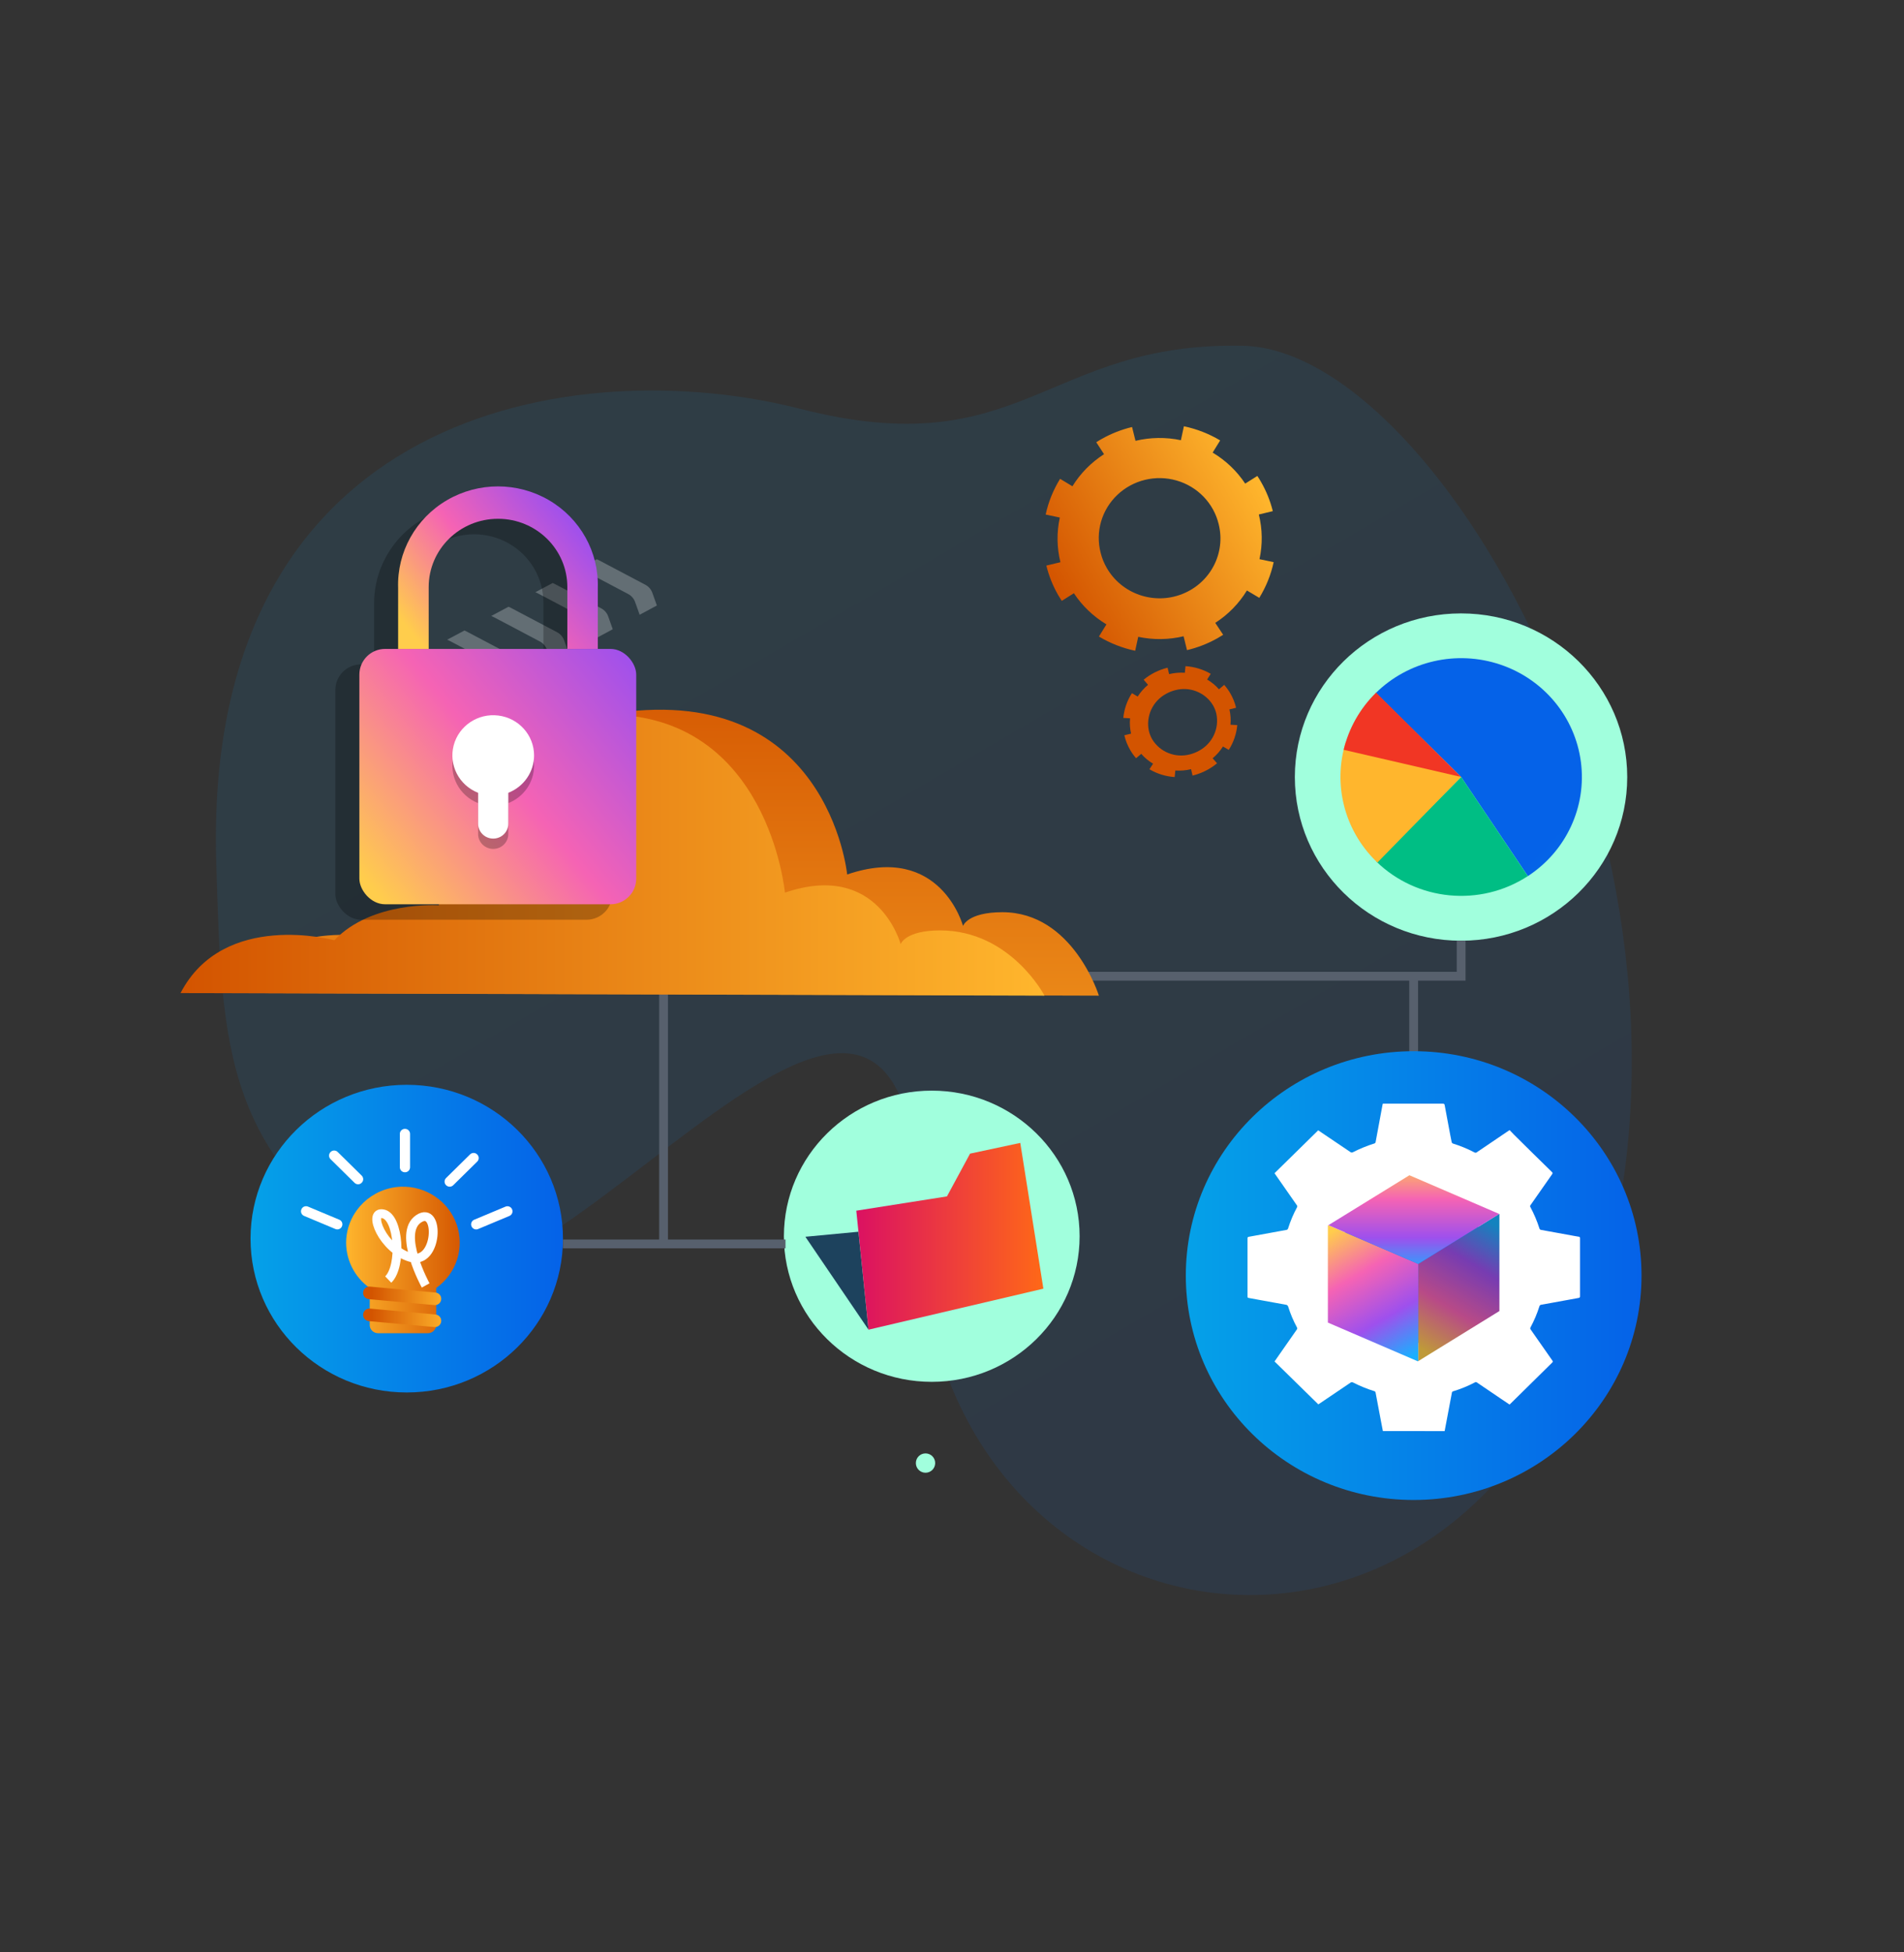 <?xml version="1.0" encoding="UTF-8"?>
<svg width="197px" height="202px" viewBox="0 0 197 202" version="1.1" xmlns="http://www.w3.org/2000/svg" xmlns:xlink="http://www.w3.org/1999/xlink">
    <rect x="0" y="0" width="197" height="202" fill="#333333" stroke="none"/>
    <title>xenonstack-cloud-security-hybrid (1) copy 2</title>
    <defs>
        <linearGradient x1="-0.003%" y1="50.004%" x2="99.996%" y2="50.004%" id="linearGradient-1">
            <stop stop-color="#05A1E8" offset="0%"></stop>
            <stop stop-color="#0562E8" offset="100%"></stop>
        </linearGradient>
        <linearGradient x1="5.511%" y1="74.453%" x2="94.368%" y2="25.487%" id="linearGradient-2">
            <stop stop-color="#D35400" offset="0%"></stop>
            <stop stop-color="#FFB62D" offset="100%"></stop>
        </linearGradient>
        <linearGradient x1="1237.81%" y1="-1981.624%" x2="1339.059%" y2="-1981.624%" id="linearGradient-3">
            <stop stop-color="#D35400" offset="0%"></stop>
            <stop stop-color="#FFB62D" offset="100%"></stop>
        </linearGradient>
        <linearGradient x1="-5.88977732e-15%" y1="50%" x2="100%" y2="50%" id="linearGradient-4">
            <stop stop-color="#05A1E8" offset="0%"></stop>
            <stop stop-color="#0562E8" offset="100%"></stop>
        </linearGradient>
        <linearGradient x1="173.122%" y1="159.819%" x2="92.035%" y2="75.368%" id="linearGradient-5">
            <stop stop-color="#05A1E8" offset="0%"></stop>
            <stop stop-color="#0562E8" offset="100%"></stop>
        </linearGradient>
        <linearGradient x1="100.013%" y1="50.013%" x2="0.001%" y2="50.013%" id="linearGradient-6">
            <stop stop-color="#D35400" offset="0%"></stop>
            <stop stop-color="#FFB62D" offset="100%"></stop>
        </linearGradient>
        <linearGradient x1="10.411%" y1="32.646%" x2="110.08%" y2="31.201%" id="linearGradient-7">
            <stop stop-color="#D35400" offset="0%"></stop>
            <stop stop-color="#FFB62D" offset="100%"></stop>
        </linearGradient>
        <linearGradient x1="10.461%" y1="32.624%" x2="110.13%" y2="31.18%" id="linearGradient-8">
            <stop stop-color="#D35400" offset="0%"></stop>
            <stop stop-color="#FFB62D" offset="100%"></stop>
        </linearGradient>
        <linearGradient x1="0%" y1="50.007%" x2="100%" y2="50.007%" id="linearGradient-9">
            <stop stop-color="#DB1162" offset="0%"></stop>
            <stop stop-color="#FF6817" offset="100%"></stop>
        </linearGradient>
        <linearGradient x1="49.999%" y1="-9.709%" x2="49.999%" y2="200.415%" id="linearGradient-10">
            <stop stop-color="#D35400" offset="0%"></stop>
            <stop stop-color="#FFB62D" offset="100%"></stop>
        </linearGradient>
        <linearGradient x1="-0.012%" y1="50.005%" x2="100%" y2="50.005%" id="linearGradient-11">
            <stop stop-color="#D35400" offset="0%"></stop>
            <stop stop-color="#FFB62D" offset="100%"></stop>
        </linearGradient>
        <linearGradient x1="0.065%" y1="87.622%" x2="152.769%" y2="-27.428%" id="linearGradient-12">
            <stop stop-color="#FFCD4C" offset="0%"></stop>
            <stop stop-color="#F563B4" offset="34%"></stop>
            <stop stop-color="#9E50ED" offset="68%"></stop>
            <stop stop-color="#1AAFFF" offset="99%"></stop>
        </linearGradient>
        <linearGradient x1="6.793%" y1="90.004%" x2="134.897%" y2="4.867%" id="linearGradient-13">
            <stop stop-color="#FFCD4C" offset="0%"></stop>
            <stop stop-color="#F563B4" offset="34%"></stop>
            <stop stop-color="#9E50ED" offset="68%"></stop>
            <stop stop-color="#1AAFFF" offset="99%"></stop>
        </linearGradient>
        <linearGradient x1="3.23047391e-14%" y1="50%" x2="100%" y2="50%" id="linearGradient-14">
            <stop stop-color="#05A1E8" offset="0%"></stop>
            <stop stop-color="#0562E8" offset="100%"></stop>
        </linearGradient>
        <linearGradient x1="33.622%" y1="99.047%" x2="66.691%" y2="0.016%" id="linearGradient-15">
            <stop stop-color="#FFCD4C" offset="0%"></stop>
            <stop stop-color="#F563B4" offset="34%"></stop>
            <stop stop-color="#9E50ED" offset="68%"></stop>
            <stop stop-color="#1AAFFF" offset="99%"></stop>
        </linearGradient>
        <linearGradient x1="29.626%" y1="-2.476%" x2="70.625%" y2="103.134%" id="linearGradient-16">
            <stop stop-color="#FFCD4C" offset="0%"></stop>
            <stop stop-color="#F563B4" offset="34%"></stop>
            <stop stop-color="#9E50ED" offset="68%"></stop>
            <stop stop-color="#1AAFFF" offset="99%"></stop>
        </linearGradient>
        <linearGradient x1="50%" y1="-10.109%" x2="50%" y2="110.681%" id="linearGradient-17">
            <stop stop-color="#FFCD4C" offset="0%"></stop>
            <stop stop-color="#F563B4" offset="34%"></stop>
            <stop stop-color="#9E50ED" offset="68%"></stop>
            <stop stop-color="#1AAFFF" offset="99%"></stop>
        </linearGradient>
    </defs>
    <g id="Page-1" stroke="none" stroke-width="1" fill="none" fill-rule="evenodd">
        <g id="Artboard" transform="translate(23, 26)">
            <g id="xenonstack-cloud-security-hybrid-(1)-copy-2" transform="translate(-23, -25)">
                <g id="Marketing-and-aAdvertising" opacity="0.666" transform="translate(98.5, 100) rotate(-300) translate(-98.5, -100) translate(23.24, 29.937)" fill="url(#linearGradient-1)" fill-rule="nonzero">
                    <path d="M27.036,130.124 C44.251,139.362 53.957,144.848 73.029,134.604 C88.74,126.151 55.712,63.405 95.367,85.587 C135.022,107.769 169.983,64.993 138.068,29.577 C106.153,-5.839 44.432,-6.166 33.819,11.388 C23.206,28.942 33.196,37.297 16.555,54.331 C-0.086,71.365 -14.383,107.858 27.036,130.124 Z" id="Path-Copy" opacity="0.15"></path>
                </g>
                <path d="M126.092,53.233 C126.842,56.235 125.229,59.321 122.313,60.465 C119.398,61.609 116.072,60.461 114.519,57.775 C114.232,57.279 114.016,56.746 113.879,56.192 C113.32,54.035 113.98,51.75 115.606,50.204 C117.232,48.659 119.574,48.092 121.743,48.718 C123.911,49.344 125.572,51.068 126.092,53.233 L126.092,53.233 Z M122.526,63.952 L122.526,63.952 L122.405,63.474 L122.526,63.952 Z M128.842,49.046 C127.977,47.738 126.824,46.638 125.468,45.829 L126.245,44.568 C125.086,43.877 123.818,43.382 122.494,43.103 L122.183,44.547 C120.632,44.218 119.026,44.24 117.486,44.61 L117.132,43.185 L117.113,43.185 C116.034,43.446 114.996,43.853 114.029,44.394 C113.823,44.51 113.622,44.628 113.426,44.755 L114.23,45.993 C112.9,46.842 111.782,47.977 110.961,49.312 L109.683,48.544 C108.978,49.685 108.474,50.933 108.19,52.239 L109.656,52.547 C109.322,54.073 109.343,55.654 109.718,57.17 L108.268,57.516 L108.268,57.545 C108.532,58.608 108.945,59.63 109.492,60.582 C109.608,60.783 109.731,60.978 109.857,61.171 L111.111,60.379 C111.975,61.688 113.126,62.789 114.479,63.601 L113.702,64.86 C114.86,65.554 116.128,66.052 117.453,66.332 L117.767,64.889 C119.316,65.219 120.921,65.199 122.462,64.831 L122.813,66.258 L122.853,66.258 C123.932,65.998 124.97,65.592 125.937,65.052 C126.146,64.934 126.355,64.81 126.556,64.68 L125.739,63.445 C127.074,62.587 128.194,61.441 129.013,60.094 L130.294,60.857 C130.996,59.716 131.499,58.467 131.781,57.163 L130.315,56.856 C130.645,55.33 130.622,53.75 130.246,52.233 L131.693,51.885 L131.693,51.885 C131.428,50.822 131.015,49.799 130.465,48.848 C130.348,48.642 130.224,48.441 130.093,48.244 L128.839,49.035 L128.842,49.046 Z" id="Fill-40" fill="url(#linearGradient-2)"></path>
                <path d="M124.061,76.676 C123.772,76.839 123.462,76.963 123.14,77.046 C121.625,77.459 120.017,76.822 119.214,75.491 C119.057,75.219 118.942,74.926 118.871,74.621 C118.542,73.094 119.267,71.535 120.656,70.784 C120.946,70.621 121.257,70.497 121.58,70.414 C123.094,70.002 124.701,70.639 125.503,71.969 C125.661,72.241 125.777,72.534 125.849,72.839 C126.177,74.367 125.451,75.926 124.061,76.676 L124.061,76.676 Z M126.66,69.863 L126.125,70.317 C125.772,69.919 125.358,69.578 124.897,69.306 L125.272,68.718 C124.476,68.255 123.58,67.983 122.657,67.926 L122.593,68.607 C122.046,68.571 121.496,68.619 120.964,68.749 L120.808,68.09 L120.779,68.09 C119.878,68.315 119.041,68.738 118.33,69.327 L118.783,69.855 C118.364,70.203 118.003,70.613 117.711,71.069 L117.116,70.718 C116.619,71.49 116.313,72.367 116.224,73.277 L116.923,73.322 C116.872,73.852 116.907,74.387 117.027,74.906 L116.341,75.072 L116.341,75.117 C116.466,75.629 116.663,76.122 116.926,76.581 C117.104,76.89 117.312,77.181 117.547,77.449 L118.083,76.998 C118.432,77.4 118.845,77.744 119.305,78.017 L118.927,78.592 C119.721,79.061 120.616,79.338 121.54,79.399 L121.607,78.721 C122.154,78.758 122.703,78.712 123.236,78.584 L123.389,79.246 L123.45,79.231 C123.983,79.096 124.496,78.893 124.975,78.626 C125.312,78.438 125.629,78.219 125.924,77.972 L125.465,77.457 C125.884,77.108 126.246,76.696 126.537,76.238 L127.137,76.586 C127.63,75.812 127.931,74.934 128.016,74.024 L127.314,73.982 C127.363,73.452 127.326,72.917 127.204,72.399 L127.888,72.23 L127.888,72.214 C127.766,71.702 127.569,71.209 127.304,70.752 C127.121,70.434 126.906,70.134 126.663,69.858 L126.66,69.863 Z" id="Fill-42" fill="url(#linearGradient-3)"></path>
                <ellipse id="Oval" fill="url(#linearGradient-4)" fill-rule="nonzero" cx="42.085" cy="127.156" rx="16.163" ry="15.917"></ellipse>
                <ellipse id="Oval" fill="#A1FFDD" fill-rule="nonzero" cx="96.405" cy="126.908" rx="15.298" ry="15.065"></ellipse>
                <ellipse id="Oval" fill="#A1FFDD" fill-rule="nonzero" cx="151.168" cy="79.399" rx="17.195" ry="16.933"></ellipse>
                <ellipse id="Oval" fill="#A1FFDD" fill-rule="nonzero" cx="95.76" cy="150.377" rx="1" ry="1"></ellipse>
                <path d="M151.178,79.389 L158.084,89.648 C162.052,87.058 164.179,82.47 163.569,77.821 C162.958,73.171 159.716,69.267 155.21,67.755 C150.703,66.243 145.715,67.386 142.349,70.702 L151.178,79.389 Z" id="Path" fill="url(#linearGradient-5)" fill-rule="nonzero"></path>
                <path d="M151.178,79.389 L142.406,88.142 C146.61,92.233 153.15,92.861 158.078,89.648 L151.178,79.389 Z" id="Path" fill="#00BE84" fill-rule="nonzero"></path>
                <path d="M151.178,79.389 L139.246,75.761 C137.885,80.117 139.078,84.858 142.349,88.084 L142.513,88.245 L151.178,79.389 Z" id="Path" fill="#FFB62D" fill-rule="nonzero"></path>
                <path d="M151.178,79.389 L142.379,70.662 L142.349,70.692 C140.706,72.311 139.554,74.349 139.024,76.579 L151.178,79.389 Z" id="Path" fill="#F13624" fill-rule="nonzero"></path>
                <path d="M35.826,127.179 C35.689,129.174 36.607,131.096 38.254,132.264 L38.254,136.091 C38.254,136.56 38.64,136.94 39.116,136.94 L44.272,136.94 C44.747,136.939 45.132,136.559 45.132,136.091 L45.132,132.262 C47.232,130.768 48.091,128.097 47.249,125.685 C46.406,123.274 44.06,121.689 41.472,121.783 C38.474,121.915 36.049,124.233 35.826,127.179 L35.826,127.179 Z" id="Path" fill="url(#linearGradient-6)" fill-rule="nonzero"></path>
                <path d="M38.205,134.702 L45.016,134.692 C45.374,134.692 45.666,134.982 45.666,135.341 C45.666,135.341 45.666,135.342 45.666,135.343 L45.666,135.347 C45.666,135.705 45.375,135.995 45.017,135.996 L38.207,136.005 C37.848,136.006 37.557,135.715 37.556,135.357 C37.556,135.356 37.556,135.355 37.556,135.355 L37.556,135.35 C37.557,134.992 37.847,134.702 38.205,134.702 Z" id="Rectangle" fill="url(#linearGradient-7)" fill-rule="nonzero" transform="translate(41.611, 135.349) rotate(5.26) translate(-41.611, -135.349) "></path>
                <path d="M38.205,132.429 L45.015,132.419 C45.374,132.419 45.665,132.709 45.666,133.068 C45.666,133.068 45.666,133.069 45.666,133.07 L45.666,133.074 C45.665,133.432 45.375,133.722 45.017,133.723 L38.206,133.732 C37.848,133.733 37.556,133.442 37.556,133.084 C37.556,133.083 37.556,133.082 37.556,133.082 L37.556,133.077 C37.556,132.719 37.847,132.429 38.205,132.429 Z" id="Rectangle" fill="url(#linearGradient-8)" fill-rule="nonzero" transform="translate(41.611, 133.076) rotate(5.26) translate(-41.611, -133.076) "></path>
                <path d="M44.041,131.998 C44.041,131.998 41.075,126.615 43.307,125.108 C45.539,123.601 45.346,129.942 42.477,129.103 C39.607,128.264 37.988,124.269 39.634,124.588 C41.279,124.907 41.603,130 40.169,131.388" id="Path" stroke="#FFFFFF" stroke-width="0.913"></path>
                <path d="M49.129,124.472 L52.643,124.491 C52.928,124.493 53.158,124.723 53.16,125.008 L53.16,125.016 C53.161,125.302 52.931,125.534 52.646,125.536 C52.644,125.536 52.642,125.536 52.64,125.536 L49.126,125.517 C48.842,125.515 48.611,125.285 48.61,125 L48.61,124.991 C48.608,124.706 48.838,124.473 49.124,124.472 C49.126,124.472 49.127,124.472 49.129,124.472 Z" id="Rectangle" fill="#FFFFFF" fill-rule="nonzero" transform="translate(50.885, 125.004) rotate(156.97) translate(-50.885, -125.004) "></path>
                <path d="M46.022,119.497 L49.511,119.524 C49.795,119.526 50.024,119.756 50.027,120.04 L50.027,120.053 C50.029,120.339 49.799,120.572 49.514,120.574 C49.511,120.574 49.508,120.574 49.506,120.574 L46.016,120.548 C45.733,120.545 45.503,120.316 45.501,120.032 L45.501,120.019 C45.499,119.733 45.728,119.5 46.014,119.497 C46.017,119.497 46.019,119.497 46.022,119.497 Z" id="Rectangle" fill="#FFFFFF" fill-rule="nonzero" transform="translate(47.764, 120.036) rotate(135) translate(-47.764, -120.036) "></path>
                <path d="M31.526,124.488 L35.04,124.469 C35.325,124.467 35.558,124.698 35.559,124.983 C35.559,124.985 35.559,124.987 35.559,124.989 L35.559,124.997 C35.558,125.282 35.327,125.512 35.043,125.514 L31.529,125.533 C31.243,125.535 31.011,125.305 31.009,125.019 C31.009,125.017 31.009,125.015 31.009,125.014 L31.009,125.005 C31.011,124.72 31.241,124.49 31.526,124.488 Z" id="Rectangle" fill="#FFFFFF" fill-rule="nonzero" transform="translate(33.284, 125.001) rotate(23.03) translate(-33.284, -125.001) "></path>
                <path d="M40.173,117.515 L43.625,117.515 C43.912,117.515 44.145,117.747 44.145,118.034 L44.145,118.054 C44.145,118.341 43.912,118.573 43.625,118.573 L40.173,118.573 C39.886,118.573 39.653,118.341 39.653,118.054 L39.653,118.034 C39.653,117.747 39.886,117.515 40.173,117.515 Z" id="Rectangle" fill="#FFFFFF" fill-rule="nonzero" transform="translate(41.899, 118.044) rotate(90) translate(-41.899, -118.044) "></path>
                <path d="M34.065,119.275 L37.554,119.248 C37.84,119.246 38.073,119.475 38.075,119.761 C38.075,119.764 38.075,119.766 38.075,119.769 L38.075,119.783 C38.073,120.066 37.844,120.296 37.56,120.298 L34.071,120.325 C33.785,120.327 33.552,120.097 33.55,119.812 C33.55,119.809 33.55,119.806 33.55,119.804 L33.55,119.79 C33.552,119.506 33.781,119.277 34.065,119.275 Z" id="Rectangle" fill="#FFFFFF" fill-rule="nonzero" transform="translate(35.813, 119.786) rotate(45) translate(-35.813, -119.786) "></path>
                <polygon id="Path" fill="#1D425D" fill-rule="nonzero" points="88.822 126.443 83.329 126.963 89.862 136.576"></polygon>
                <polygon id="Path" fill="url(#linearGradient-9)" fill-rule="nonzero" points="88.597 124.264 89.862 136.576 107.954 132.333 105.564 117.252 100.369 118.361 97.978 122.786"></polygon>
                <polyline id="Path" stroke="#57606D" stroke-width="0.913" points="68.656 101.882 68.656 127.702 58.248 127.702 81.274 127.702"></polyline>
                <polyline id="Path" stroke="#57606D" stroke-width="0.913" points="112.437 100.005 146.264 100.005 146.264 108.384 146.264 100.005 151.178 100.005 151.178 96.332"></polyline>
                <path d="M67.965,61.648 L66.183,62.606 L65.711,61.287 C65.584,60.932 65.327,60.637 64.99,60.458 L61.212,58.461 L60.092,57.875 C60.048,57.85 60,57.832 59.95,57.822 L61.743,56.867 C61.789,56.877 61.833,56.893 61.874,56.917 L66.769,59.501 C67.107,59.679 67.365,59.974 67.493,60.329 L67.965,61.648 Z" id="Path" fill="#FFFFFF" fill-rule="nonzero" opacity="0.25"></path>
                <path d="M63.399,64.105 L61.619,65.063 L61.148,63.744 C61.019,63.389 60.762,63.093 60.424,62.915 L56.646,60.918 L55.529,60.332 C55.484,60.306 55.435,60.289 55.384,60.279 L57.179,59.324 C57.225,59.334 57.268,59.351 57.308,59.374 L62.206,61.941 C62.543,62.12 62.8,62.415 62.927,62.77 L63.399,64.105 Z" id="Path" fill="#FFFFFF" fill-rule="nonzero" opacity="0.25"></path>
                <path d="M58.835,66.562 L57.053,67.52 L56.582,66.2 C56.455,65.845 56.198,65.55 55.861,65.372 L52.083,63.374 L50.963,62.788 C50.918,62.764 50.871,62.746 50.821,62.736 L52.613,61.78 C52.66,61.79 52.704,61.807 52.745,61.831 L57.64,64.414 C57.977,64.592 58.235,64.887 58.364,65.242 L58.835,66.562 Z" id="Path" fill="#FFFFFF" fill-rule="nonzero" opacity="0.25"></path>
                <path d="M54.269,69.019 L52.49,69.976 L52.018,68.657 C51.891,68.302 51.633,68.006 51.295,67.828 L47.517,65.831 L46.399,65.245 C46.354,65.22 46.305,65.202 46.255,65.192 L48.05,64.237 C48.095,64.247 48.139,64.264 48.179,64.287 L53.077,66.871 C53.413,67.049 53.671,67.344 53.798,67.699 L54.269,69.019 Z" id="Path" fill="#FFFFFF" fill-rule="nonzero" opacity="0.25"></path>
                <path d="M49.706,71.475 L47.919,72.433 L47.447,71.114 C47.32,70.76 47.063,70.465 46.726,70.288 L42.953,68.274 L41.833,67.689 C41.789,67.664 41.741,67.646 41.691,67.636 L43.484,66.681 C43.53,66.691 43.574,66.707 43.615,66.731 L48.511,69.33 C48.848,69.508 49.106,69.803 49.234,70.158 L49.706,71.475 Z" id="Path" fill="#FFFFFF" fill-rule="nonzero" opacity="0.25"></path>
                <path d="M113.697,102.016 C113.697,102.016 111.039,93.382 103.713,93.382 C100.109,93.382 99.64,94.802 99.64,94.802 C99.64,94.802 97.333,86.168 87.654,89.479 C87.654,89.479 85.663,69.016 62.777,72.929 C46.324,75.75 51,92.664 51,92.664 C51,92.664 44.063,92.195 40.188,96.285 C40.188,96.285 28.736,93.142 24.266,101.75 L113.697,102.016 Z" id="Path" fill="url(#linearGradient-10)" fill-rule="nonzero"></path>
                <path d="M108.072,102.016 C108.072,102.016 104.559,95.264 97.26,95.264 C93.656,95.264 93.187,96.683 93.187,96.683 C93.187,96.683 90.891,88.049 81.212,91.358 C81.212,91.358 79.519,72.929 62.822,72.929 C46.126,72.929 45.405,92.664 45.405,92.664 C45.405,92.664 38.476,92.195 34.593,96.285 C34.593,96.285 23.141,93.142 18.679,101.75 L108.072,102.016 Z" id="Path" fill="url(#linearGradient-11)" fill-rule="nonzero"></path>
                <rect id="Rectangle" fill="#000000" fill-rule="nonzero" opacity="0.25" x="34.698" y="67.741" width="28.645" height="26.419" rx="2.654"></rect>
                <path d="M59.377,61.435 L59.377,67.747 L56.225,67.747 L56.225,61.342 C56.225,58.819 54.858,56.487 52.639,55.225 C50.419,53.963 47.685,53.963 45.466,55.225 C43.246,56.487 41.879,58.819 41.879,61.342 L41.879,67.747 L38.706,67.747 L38.706,61.44 C38.706,55.819 43.334,51.262 49.041,51.262 C54.749,51.262 59.377,55.819 59.377,61.44 L59.377,61.435 Z" id="Path" fill="#000000" fill-rule="nonzero" opacity="0.25"></path>
                <rect id="Rectangle" fill="url(#linearGradient-12)" fill-rule="nonzero" x="37.182" y="66.142" width="28.645" height="26.419" rx="2.654"></rect>
                <path d="M61.852,59.83 L61.852,66.137 L58.701,66.137 L58.701,59.741 C58.701,55.839 55.49,52.677 51.528,52.677 C47.566,52.677 44.355,55.839 44.355,59.741 L44.355,66.142 L41.193,66.142 L41.193,59.83 C41.072,56.118 43.013,52.635 46.259,50.744 C49.505,48.852 53.54,48.852 56.786,50.744 C60.032,52.635 61.974,56.118 61.852,59.83 L61.852,59.83 Z" id="Path" fill="url(#linearGradient-13)" fill-rule="nonzero"></path>
                <path d="M55.258,78.225 C55.258,79.931 54.202,81.464 52.592,82.094 L52.592,85.231 C52.616,85.795 52.323,86.327 51.831,86.616 C51.338,86.905 50.724,86.905 50.231,86.616 C49.739,86.327 49.446,85.795 49.47,85.231 L49.47,82.094 C47.493,81.319 46.409,79.217 46.94,77.188 C47.472,75.159 49.452,73.836 51.563,74.099 C53.674,74.362 55.257,76.13 55.258,78.225 L55.258,78.225 Z" id="Path" fill="#000000" fill-rule="nonzero" opacity="0.25"></path>
                <path d="M55.258,77.159 C55.258,78.865 54.202,80.398 52.592,81.028 L52.592,84.165 C52.616,84.729 52.323,85.261 51.831,85.55 C51.338,85.839 50.724,85.839 50.231,85.55 C49.739,85.261 49.446,84.729 49.47,84.165 L49.47,81.028 C47.493,80.253 46.409,78.151 46.94,76.122 C47.472,74.093 49.452,72.769 51.563,73.033 C53.674,73.296 55.257,75.064 55.258,77.159 L55.258,77.159 Z" id="Path" fill="#FFFFFF" fill-rule="nonzero"></path>
                <ellipse id="Oval" fill="url(#linearGradient-14)" fill-rule="nonzero" cx="146.267" cy="130.979" rx="23.575" ry="23.216"></ellipse>
                <path d="M143.081,147.063 C143.011,146.704 142.941,146.35 142.875,145.991 L142.432,143.643 C142.398,143.45 142.365,143.257 142.323,143.065 C142.312,143.017 142.282,142.976 142.239,142.951 C141.449,142.707 140.683,142.394 139.948,142.017 C139.887,141.995 139.819,142.002 139.764,142.036 C138.672,142.766 137.585,143.5 136.503,144.239 L136.401,144.302 L131.872,139.864 L132.384,139.13 C132.975,138.279 133.569,137.428 134.166,136.576 C134.227,136.511 134.237,136.414 134.19,136.339 C133.82,135.657 133.518,134.942 133.287,134.204 C133.258,134.081 133.147,133.993 133.019,133.99 C132.274,133.858 131.527,133.726 130.782,133.584 C130.246,133.486 129.723,133.383 129.193,133.293 C129.094,133.275 129.077,133.23 129.077,133.146 C129.077,131.138 129.077,129.13 129.077,127.121 C129.077,127.011 129.118,126.982 129.219,126.963 C130.506,126.731 131.789,126.493 133.075,126.259 C133.17,126.255 133.251,126.191 133.274,126.1 C133.512,125.344 133.821,124.612 134.198,123.913 C134.242,123.835 134.228,123.738 134.163,123.675 L131.931,120.477 L131.872,120.385 L136.39,115.949 L137.534,116.722 C138.275,117.223 139.017,117.723 139.758,118.221 C139.815,118.253 139.883,118.257 139.943,118.234 C140.674,117.861 141.436,117.549 142.221,117.303 C142.271,117.282 142.309,117.24 142.325,117.189 C142.57,115.893 142.809,114.602 143.043,113.318 C143.043,113.281 143.065,113.244 143.078,113.194 L143.228,113.194 C145.25,113.194 147.274,113.194 149.3,113.194 C149.429,113.194 149.458,113.244 149.477,113.35 C149.666,114.379 149.858,115.408 150.053,116.437 C150.101,116.688 150.147,116.941 150.203,117.189 C150.222,117.244 150.263,117.288 150.316,117.313 C151.088,117.551 151.836,117.858 152.55,118.231 C152.634,118.287 152.746,118.277 152.818,118.208 L156.063,116.01 L156.195,115.928 C156.339,116.078 156.481,116.237 156.631,116.384 C157.934,117.677 159.246,118.969 160.568,120.258 C160.651,120.337 160.664,120.39 160.594,120.488 C159.844,121.557 159.097,122.627 158.352,123.696 C158.304,123.758 158.304,123.843 158.352,123.905 C158.725,124.605 159.035,125.338 159.276,126.092 C159.293,126.179 159.366,126.244 159.456,126.253 C160.613,126.461 161.774,126.672 162.939,126.887 C163.07,126.916 163.202,126.939 163.336,126.955 C163.456,126.955 163.478,127.024 163.478,127.129 C163.478,128.132 163.478,129.137 163.478,130.14 C163.478,131.143 163.478,132.119 163.478,133.109 C163.478,133.22 163.456,133.27 163.33,133.293 C162.39,133.46 161.455,133.637 160.506,133.808 C160.163,133.871 159.82,133.935 159.474,133.993 C159.375,134.001 159.293,134.073 159.273,134.17 C159.039,134.911 158.736,135.63 158.368,136.317 C158.312,136.4 158.321,136.509 158.389,136.581 C159.131,137.637 159.868,138.706 160.613,139.764 C160.678,139.856 160.678,139.906 160.597,139.985 C159.152,141.403 157.711,142.822 156.275,144.242 C156.251,144.265 156.221,144.289 156.184,144.321 L155.276,143.709 C154.453,143.152 153.628,142.595 152.808,142.036 C152.744,141.988 152.657,141.988 152.593,142.036 C151.878,142.409 151.129,142.715 150.356,142.949 C150.283,142.963 150.228,143.023 150.222,143.096 C150.043,144.082 149.857,145.067 149.665,146.052 C149.6,146.39 149.536,146.727 149.472,147.07 L143.081,147.063 Z M138.311,130.116 C138.309,133.291 140.253,136.153 143.232,137.364 C146.212,138.574 149.64,137.895 151.911,135.643 C154.183,133.39 154.85,130.011 153.6,127.084 C152.351,124.158 149.431,122.264 146.208,122.287 C141.84,122.321 138.315,125.815 138.311,130.116 L138.311,130.116 Z" id="Shape" fill="#FFFFFF" fill-rule="nonzero"></path>
                <polygon id="Path" fill="url(#linearGradient-15)" fill-rule="nonzero" points="155.594 134.9 146.741 140.365 146.741 129.773 155.594 124.308"></polygon>
                <polygon id="Path" fill="#000000" fill-rule="nonzero" opacity="0.25" points="155.594 134.9 146.741 140.365 146.741 129.773 155.594 124.308"></polygon>
                <polygon id="Path" fill="url(#linearGradient-16)" fill-rule="nonzero" points="136.934 136.141 146.741 140.365 146.741 129.773 136.934 125.549"></polygon>
                <polygon id="Path" fill="url(#linearGradient-17)" fill-rule="nonzero" points="136.934 125.543 146.741 129.768 155.594 124.308 145.79 120.084"></polygon>
                <polygon id="Path" stroke="#FFFFFF" stroke-width="0.913" points="136.934 125.543 145.79 120.084 155.594 124.308 155.594 134.903 146.741 140.365 136.934 136.141 136.934 125.551"></polygon>
            </g>
        </g>
    </g>
</svg>